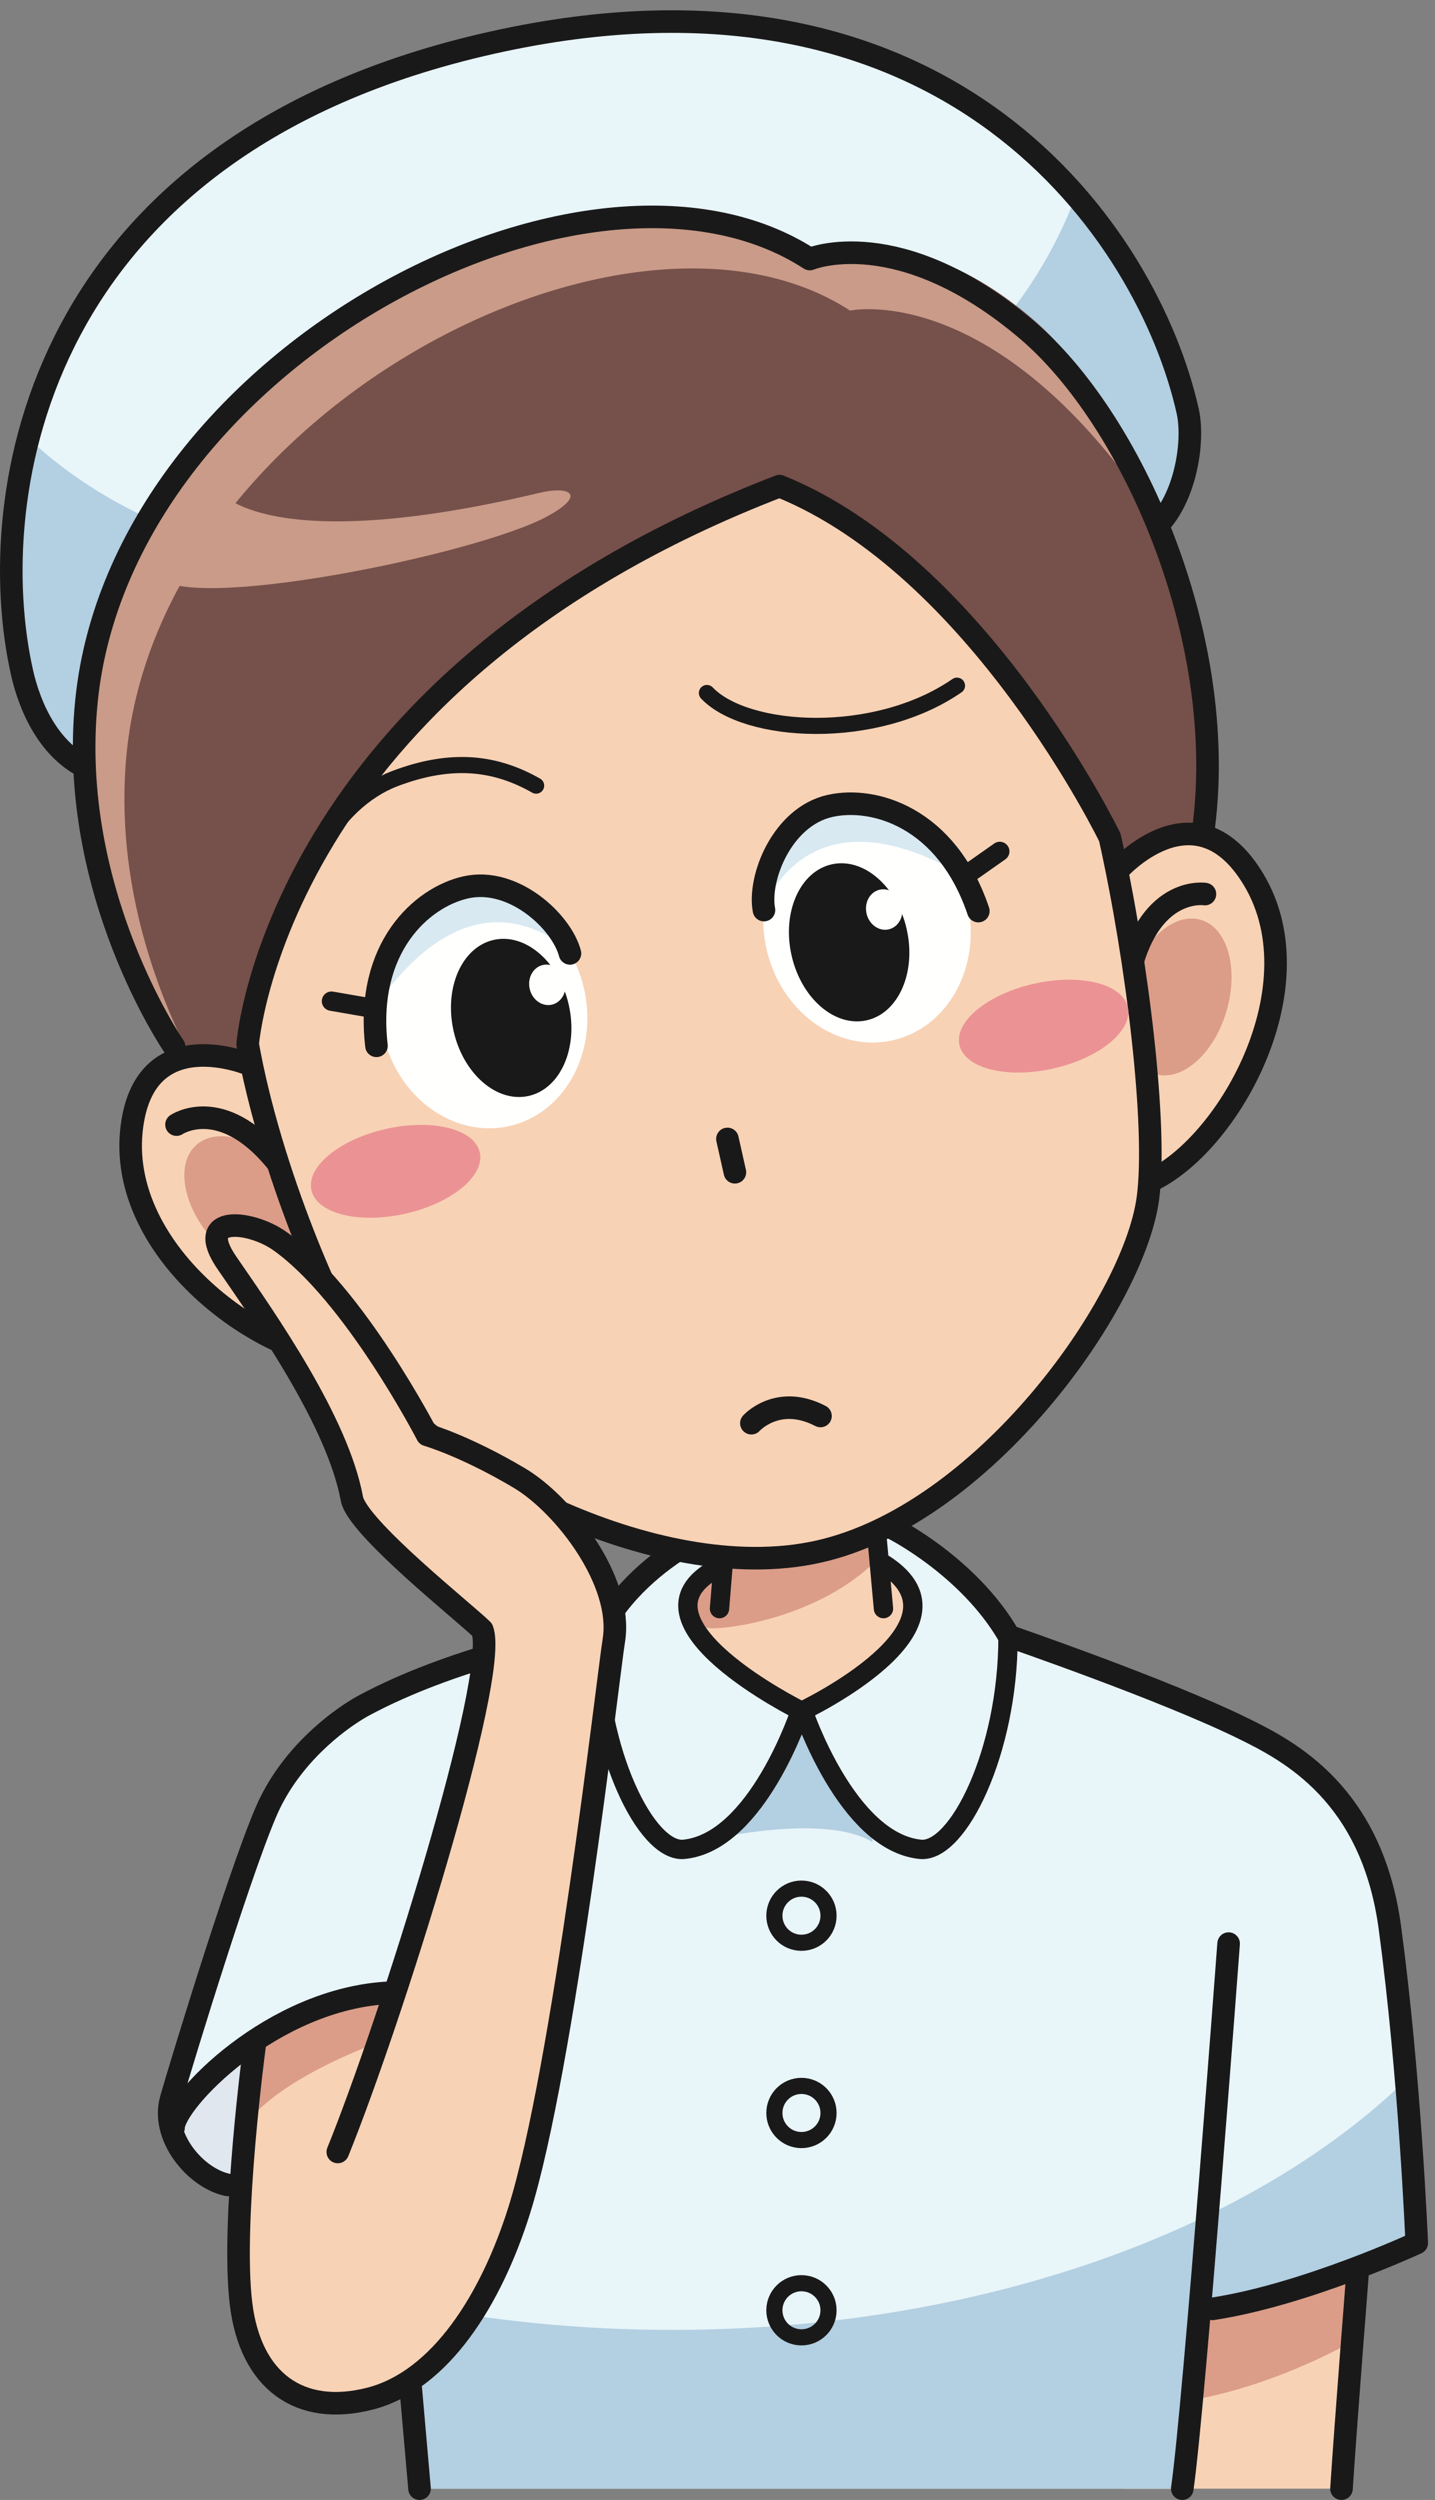 <?xml version="1.0" encoding="UTF-8"?>
<!DOCTYPE svg PUBLIC "-//W3C//DTD SVG 1.1//EN" "http://www.w3.org/Graphics/SVG/1.1/DTD/svg11.dtd">
<svg version="1.1" xmlns="http://www.w3.org/2000/svg" xmlns:xlink="http://www.w3.org/1999/xlink" x="0" y="0" width="445" height="775" viewBox="0, 0, 445, 775">
  <rect x="0" y="0" width="445" height="775" fill="#808080" stroke="none"/>
  <g id="Layer_1">
    <path d="M421,704.51 C421,704.51 417.09,747.795 414.98,771.5 L348.67,771.5 L353.23,708.775 L421,704.51" fill="#F8D2B5"/>
    <path d="M364.725,717.26 C364.725,717.26 411.17,709.46 420.47,705.455 L420.08,725.48 C420.08,725.48 392.625,741.695 362.745,745.025 L364.725,717.26" fill="#DB9D88"/>
    <path d="M376,715.76 C404.75,711.385 439.335,695.34 439.335,695.34 C439.335,695.34 437.25,643.775 431,597.525 C425.405,556.12 399.885,542.885 385.585,535.86 C361,523.775 312.92,507.235 312.92,507.235 C300.59,485.76 279.13,474.09 279.13,474.09 L217.6,474.09 C217.6,474.09 196.14,485.76 183.815,507.235 C183.815,507.235 144.025,515.04 119.44,527.125 C105.135,534.15 92.565,534.625 68.815,599 C63.835,612.5 52.565,653.69 52.565,653.69 C52.565,653.69 48.815,667.44 69.75,676.815 C77.175,680.14 91.98,711.385 120.73,715.76 L125.31,721.85 C127.215,744.46 128.975,763.615 130.1,771.5 L366.63,771.5 C367.575,764.905 368.96,750.385 370.5,732.6 C370.775,729.71 371.06,726.705 371.35,723.655 L376,715.76" fill="#E8F5F9"/>
    <path d="M439.335,695.34 C439.335,695.34 438.44,673.105 436.05,644.745 C387.915,691.375 303.995,722.28 208.465,722.28 C179.755,722.28 152.115,719.455 126.16,714.275 C120.285,713.1 116.51,715.115 120.73,715.76 L125.31,721.85 C127.215,744.46 128.975,763.615 130.1,771.5 L366.63,771.5 C367.575,764.905 368.96,750.385 370.5,732.6 C370.775,729.71 371.06,726.705 371.35,723.655 L376,715.76 C404.75,711.385 439.335,695.34 439.335,695.34" fill="#B3CFE2"/>
    <path d="M218.36,485.57 L219.48,474.93 L219.48,462.85 L278.035,460.155 L278.035,474.93 L279.09,484.93 L282.345,488.73 C302.01,504.8 248.76,530.31 248.76,530.31 C248.76,530.31 195.51,504.8 215.175,488.73 L218.36,485.57" fill="#F8D2B5"/>
    <path d="M225.41,462.48 L223.735,488.995 C223.735,488.995 214.465,488.215 213.665,496.355 C212.985,503.295 218.285,504.89 221.56,504.79 C230.815,504.52 258.465,499.34 274.345,480.915 L273.23,465.495 L225.41,462.48" fill="#DB9D88"/>
    <path d="M223.465,569.635 C223.465,569.635 256.22,562.38 270.51,571.015 C271.19,561.76 270.95,538.115 270.95,538.115 C270.95,538.115 244.7,529.9 226.89,538.135 C224.295,546.725 223.465,569.635 223.465,569.635" fill="#B3CFE2"/>
    <path d="M215.175,488.73 C195.51,504.8 249.59,530.31 249.59,530.31 C249.59,530.31 234.9,571.025 212.11,573.3 C200.45,574.475 184.925,542.935 184.925,507.64 C184.925,507.64 203.965,482.62 207.99,479.875 C212.01,477.13 224.065,473.365 224.065,473.365 L222.185,487.115 L215.175,488.73" fill="#E8F5F9"/>
    <path d="M273.645,487.115 L272.185,473.57 C272.185,473.57 281.24,476.46 284.17,477.37 C287.09,478.29 300.86,489.195 303.79,492.665 C306.71,496.14 312.59,507.64 312.59,507.64 C312.59,542.935 297.07,574.475 285.41,573.3 C262.605,571.025 247.93,530.31 247.93,530.31 C247.93,530.31 291.515,506.275 281.355,490.965 L273.645,487.115" fill="#E8F5F9"/>
    <path d="M77.875,648.795 L79.75,632.755 C79.75,632.755 110.165,616.915 120.375,618.585 L102.665,673.585 L76.94,718.065 C72.565,703.375 74.75,676.19 77.875,648.795" fill="#F8D2B5"/>
    <path d="M80,636.005 C80,636.005 58.56,646.17 55.17,653.835 C51.78,661.5 54.075,667.66 59.44,671.345 C66.94,676.5 75.22,676.97 75.22,676.97 L80,636.005" fill="#E0E7EF"/>
    <path d="M256.93,593.88 C256.93,598.515 253.17,602.27 248.53,602.27 C243.895,602.27 240.14,598.515 240.14,593.88 C240.14,589.24 243.895,585.48 248.53,585.48 C253.17,585.48 256.93,589.24 256.93,593.88 z M256.93,655.04 C256.93,659.675 253.17,663.43 248.53,663.43 C243.895,663.43 240.14,659.675 240.14,655.04 C240.14,650.4 243.895,646.64 248.53,646.64 C253.17,646.64 256.93,650.4 256.93,655.04 z M256.93,716.2 C256.93,720.83 253.17,724.59 248.53,724.59 C243.895,724.59 240.14,720.83 240.14,716.2 C240.14,711.56 243.895,707.805 248.53,707.805 C253.17,707.805 256.93,711.56 256.93,716.2 z" fill-opacity="0" stroke="#1A1919" stroke-width="5" stroke-linecap="round" stroke-linejoin="round"/>
    <g>
      <path d="M222.14,486.275 C192.14,502.525 248.23,530.31 248.23,530.31 C248.23,530.31 234.9,571.025 212.11,573.3 C200.45,574.475 184.925,542.935 184.925,507.64 M274.325,485.025 C303.905,504.195 249.015,530.31 249.015,530.31 C249.015,530.31 262.605,571.025 285.41,573.3 C297.07,574.475 312.59,542.935 312.59,507.64 M223.12,498.675 L224.755,478.795 M273.965,498.675 L271.805,474.93" fill-opacity="0" stroke="#1A1919" stroke-width="6" stroke-linecap="round" stroke-linejoin="round"/>
      <path d="M127.25,739 L130.1,771.5 M277.14,473.93 C277.14,473.93 300.59,485.76 312.92,507.235 C312.92,507.235 361,523.775 385.585,535.86 C399.885,542.885 425.405,556.12 431,597.525 C437.25,643.775 439.335,695.34 439.335,695.34 C439.335,695.34 404.75,711.385 376,715.76 M214.375,477.915 C206.495,482.445 194.54,490.995 186.835,504.42 C173.07,507.54 140.05,514.19 113.08,528.58 C106.83,531.915 92.17,542.07 83.915,558.58 C76.415,573.58 56.41,639 53.08,650.665 C49.75,662.33 60.58,675.245 70.58,677.33 M381,602.525 C381,602.525 370.375,745.36 366.63,771.5 M421,704.51 C421,704.51 417.305,751.445 416,771.5" fill-opacity="0" stroke="#1A1919" stroke-width="7" stroke-linecap="round" stroke-linejoin="round"/>
      <path d="M368.315,127.475 C378.58,177.095 301.14,204.57 199.295,227.385 C97.48,250.19 19.045,263.025 6.815,208.435 C-5.41,153.845 9.6,46.415 151.64,14.6 C293.685,-17.22 356.08,72.875 368.315,127.475" fill="#E8F5F9"/>
    </g>
    <path d="M186.095,168.41 C98.485,188.03 41.64,166.975 8.03,135.175 C1.38,160.66 2.13,187.515 6.815,208.435 C19.045,263.025 97.48,250.19 199.295,227.385 C301.14,204.57 378.435,174.855 368.315,127.475 C363.835,106.515 353.835,82.155 332.955,62.395 C316.14,105.495 273.705,148.795 186.095,168.41" fill="#B3CFE2"/>
    <path d="M29.855,239.28 C15.64,234.435 9.24,219.255 6.815,208.435 C-5.41,153.845 10.505,45.06 152.545,13.245 C294.59,-18.57 356.08,72.875 368.315,127.475 C370.55,137.48 367.27,156.63 356.965,164.685" fill-opacity="0" stroke="#1A1919" stroke-width="7" stroke-linecap="round" stroke-linejoin="round"/>
    <path d="M53.99,324.455 C53.99,324.455 20.815,276.37 26.825,217.225 C37.56,111.315 182.27,35.665 251.12,80.305 C251.12,80.305 280.15,64.865 319.885,98.62 C352.1,126 380.65,196.61 373.35,255.795 L332.125,303.88 L108.435,367.755 L53.99,324.455" fill="#76504A"/>
    <path d="M39.305,233.195 C50.05,127.295 194.76,51.645 263.61,96.29 C263.61,96.29 304.95,87.245 351.4,150.665 C353.365,153.335 338.675,125.25 338.54,125.645 C332.26,116.265 325.505,108.26 318.56,102.35 C278.84,68.6 251.12,80.305 251.12,80.305 C182.27,35.665 37.56,111.315 26.825,217.225 C20.815,276.37 53.99,324.455 53.99,324.455 L59.81,329.085 C50.46,311.455 35.055,275.125 39.305,233.195" fill="#C99B88"/>
    <path d="M48.725,178.195 C55.415,190.705 148.46,171.935 170.06,159.89 C182.115,153.165 176.39,150.63 167.41,152.755 C82.515,172.95 68.085,152.335 68.085,152.335 L48.725,178.195" fill="#C99B88"/>
    <path d="M346.695,269.745 C346.695,269.745 370.73,242.68 388.745,272.655 C409.445,307.09 378.715,359.01 353.705,367.355" fill="#F8D2B5"/>
    <path d="M346.695,269.745 C346.695,269.745 370.73,242.68 388.745,272.655 C409.445,307.09 378.715,359.01 353.705,367.355" fill-opacity="0" stroke="#1A1919" stroke-width="7" stroke-linecap="round" stroke-linejoin="round"/>
    <path d="M380.865,311.51 C377.67,324.865 368.13,334.605 359.555,333.26 C350.965,331.91 346.6,319.985 349.81,306.615 C352.99,293.255 362.545,283.51 371.13,284.875 C379.705,286.22 384.065,298.135 380.865,311.51" fill="#DB9D88"/>
    <path d="M77.54,330.075 C77.54,330.075 44.255,315.845 40.745,350.64 C36.705,390.61 86.645,424.465 112.83,421.345" fill="#F8D2B5"/>
    <path d="M77.54,330.075 C77.54,330.075 44.255,315.845 40.745,350.64 C36.705,390.61 86.645,424.465 112.83,421.345" fill-opacity="0" stroke="#1A1919" stroke-width="7" stroke-linecap="round" stroke-linejoin="round"/>
    <path d="M64.43,382.425 C73.015,393.135 85.805,397.875 93,393.01 C100.195,388.11 99.04,375.47 90.445,364.74 C81.86,354.015 69.07,349.28 61.88,354.17 C54.695,359.045 55.845,371.685 64.43,382.425" fill="#DB9D88"/>
    <path d="M373.655,277.165 C373.655,277.165 357.095,274.555 350.525,300.54 M54.74,348.635 C54.74,348.635 68.62,339.215 85.63,359.91" fill-opacity="0" stroke="#1A1919" stroke-width="7" stroke-linecap="round" stroke-linejoin="round"/>
    <path d="M241.73,150.7 C85.3,210.88 76.8,323.715 76.8,323.715 C83.775,362.765 103.005,407.52 114.825,425.67 C132.84,453.3 202.695,492.465 253.835,481.005 C304.97,469.565 351.43,404.34 355.945,371.66 C358.98,349.635 352.71,297.785 344.175,259.625 C344.175,259.625 303.44,175.56 241.73,150.7" fill="#F8D2B5"/>
    <path d="M241.73,150.7 C85.3,210.88 76.8,323.715 76.8,323.715 C83.775,362.765 103.005,407.52 114.825,425.67 C132.84,453.3 202.695,492.465 253.835,481.005 C304.97,469.565 351.43,404.34 355.945,371.66 C358.98,349.635 352.71,297.785 344.175,259.625 C344.175,259.625 303.44,175.56 241.73,150.7 z" fill-opacity="0" stroke="#1A1919" stroke-width="7" stroke-linecap="round" stroke-linejoin="round"/>
    <path d="M181.16,306.725 C185.52,326.25 175.115,345.235 157.895,349.09 C140.695,352.945 123.16,340.225 118.795,320.695 C114.415,301.165 124.845,282.195 142.04,278.345 C159.27,274.485 176.78,287.195 181.16,306.725" fill="#FFFFFE"/>
    <path d="M173.8,292.485 C167.23,281.18 163.255,274.275 142.06,279.02 C129.57,281.82 120.825,293.99 117.955,309.895 C129.9,293.405 149.675,276.15 173.8,292.485" fill="#D8E9F1"/>
    <path d="M176.745,295.555 C174.195,285.76 159.27,271.77 144.445,275.085 C130.82,278.135 113.21,293.735 116.745,324.205" fill-opacity="0" stroke="#1A1919" stroke-width="7" stroke-linecap="round" stroke-linejoin="round"/>
    <path d="M237.68,294.12 C242.055,313.64 259.575,326.37 276.8,322.5 C293.98,318.665 304.41,299.67 300.04,280.145 C295.66,260.61 278.145,247.915 260.95,251.75 C243.72,255.615 233.305,274.58 237.68,294.12" fill="#FFFFFE"/>
    <path d="M238.265,278.085 C239.38,265.07 240.03,257.125 261.225,252.37 C273.71,249.58 286.81,256.85 296.185,270.025 C278.355,260.195 253.11,253.015 238.265,278.085" fill="#D8E9F1"/>
    <path d="M236.91,282.13 C235.035,272.18 242.565,253.16 257.39,249.84 C271.01,246.78 293.59,253.37 303.385,282.44" fill-opacity="0" stroke="#1A1919" stroke-width="7" stroke-linecap="round" stroke-linejoin="round"/>
    <path d="M245.455,296.13 C248.435,309.475 258.885,318.515 268.755,316.305 C278.62,314.095 284.185,301.475 281.185,288.115 C278.205,274.77 267.79,265.74 257.925,267.945 C248.06,270.15 242.455,282.77 245.455,296.13" fill="#1A1919"/>
    <path d="M268.715,283.19 C269.48,286.58 272.55,288.79 275.57,288.11 C278.595,287.44 280.43,284.135 279.665,280.74 C278.9,277.335 275.835,275.135 272.815,275.805 C269.785,276.48 267.95,279.785 268.715,283.19" fill="#FFFFFE"/>
    <path d="M176.39,311.555 C179.38,324.895 173.805,337.53 163.93,339.75 C154.065,341.955 143.635,332.905 140.645,319.56 C137.665,306.2 143.23,293.59 153.1,291.375 C162.97,289.165 173.395,298.2 176.39,311.555" fill="#1A1919"/>
    <path d="M175.21,304.085 C175.97,307.475 174.135,310.78 171.11,311.46 C168.095,312.13 165.02,309.935 164.255,306.54 C163.495,303.13 165.34,299.825 168.355,299.15 C171.385,298.47 174.455,300.675 175.21,304.085" fill="#FFFFFE"/>
    <path d="M96.57,368.95 C98.195,376.22 111.215,379.495 125.62,376.265 C140.025,373.04 150.405,364.52 148.785,357.26 C147.16,349.995 134.14,346.74 119.735,349.965 C105.32,353.195 94.945,361.69 96.57,368.95" fill="#EB9294"/>
    <path d="M297.525,323.945 C299.155,331.21 312.175,334.485 326.575,331.255 C340.99,328.03 351.35,319.515 349.73,312.25 C348.115,304.98 335.095,301.73 320.69,304.955 C306.285,308.185 295.895,316.68 297.525,323.945" fill="#EB9294"/>
    <path d="M99.665,262.835 C104.28,253.12 113.06,244.94 122.375,241.4 C140.49,234.505 154.065,236.615 166.255,243.55" fill-opacity="0" stroke="#1A1919" stroke-width="5" stroke-linecap="round" stroke-linejoin="round"/>
    <path d="M225.58,353.075 L227.895,363.41 M53.99,324.455 C53.99,324.455 20.815,276.37 26.825,217.225 C37.56,111.315 182.27,35.665 251.12,80.305 C251.12,80.305 278.84,68.6 318.56,102.35 C350.785,129.74 380.65,196.61 373.35,255.795" fill-opacity="0" stroke="#1A1919" stroke-width="7" stroke-linecap="round" stroke-linejoin="round"/>
    <path d="M102.795,310.365 L115.595,312.585 M310.035,263.945 L299.405,271.415" fill-opacity="0" stroke="#1A1919" stroke-width="6" stroke-linecap="round" stroke-linejoin="round"/>
    <path d="M233.005,441.2 C233.005,441.2 241.175,432.065 254.435,438.965" fill-opacity="0" stroke="#1A1919" stroke-width="7" stroke-linecap="round" stroke-linejoin="round"/>
    <path d="M219.22,214.835 C231.29,227.53 271.32,230.095 296.765,212.565" fill-opacity="0" stroke="#1A1919" stroke-width="5" stroke-linecap="round" stroke-linejoin="round"/>
    <path d="M75.065,660.25 L79.44,632.75 C79.44,632.75 105.92,617.025 121.315,618.69 L117.15,633.27 C117.15,633.27 84.75,644.625 75.065,660.25" fill="#DB9D88"/>
    <path d="M53.815,659.625 C53.815,651.815 84.33,619.415 121,617.75" fill-opacity="0" stroke="#1A1919" stroke-width="7" stroke-linecap="round" stroke-linejoin="round"/>
    <path d="M104.75,667.125 C121,627.125 154.975,519.415 149.555,505.25 C144.555,500.25 110.765,473.54 109.125,464.625 C104.75,440.875 82.875,409.625 70.375,391.5 C59.93,376.355 77.725,378.37 86.625,384.625 C109.75,400.875 132.475,444.835 132.475,444.835 C132.475,444.835 144.14,448.17 161,458.17 C175.03,466.49 193.23,490.315 190.375,508.375 C188.5,520.25 174.75,641.5 161,685.25 C152.365,712.735 136.625,737.96 114.75,743.585 C92.875,749.21 77.66,738.08 74.75,714.21" fill="#F8D2B5"/>
    <path d="M104.75,667.125 C121,627.125 154.975,519.415 149.555,505.25 C144.555,500.25 110.765,473.54 109.125,464.625 C104.75,440.875 82.875,409.625 70.375,391.5 C59.93,376.355 77.725,378.37 86.625,384.625 C109.75,400.875 132.475,444.835 132.475,444.835 C132.475,444.835 144.14,448.17 161,458.17 C175.03,466.49 193.23,490.315 190.375,508.375 C188.5,520.25 174.75,641.5 161,685.25 C152.365,712.735 136.625,737.96 114.75,743.585 C92.875,749.21 77.66,738.08 74.75,714.21 C71.625,688.585 78.97,634 78.97,634" fill-opacity="0" stroke="#1A1919" stroke-width="7" stroke-linecap="round" stroke-linejoin="round"/>
  </g>
</svg>

